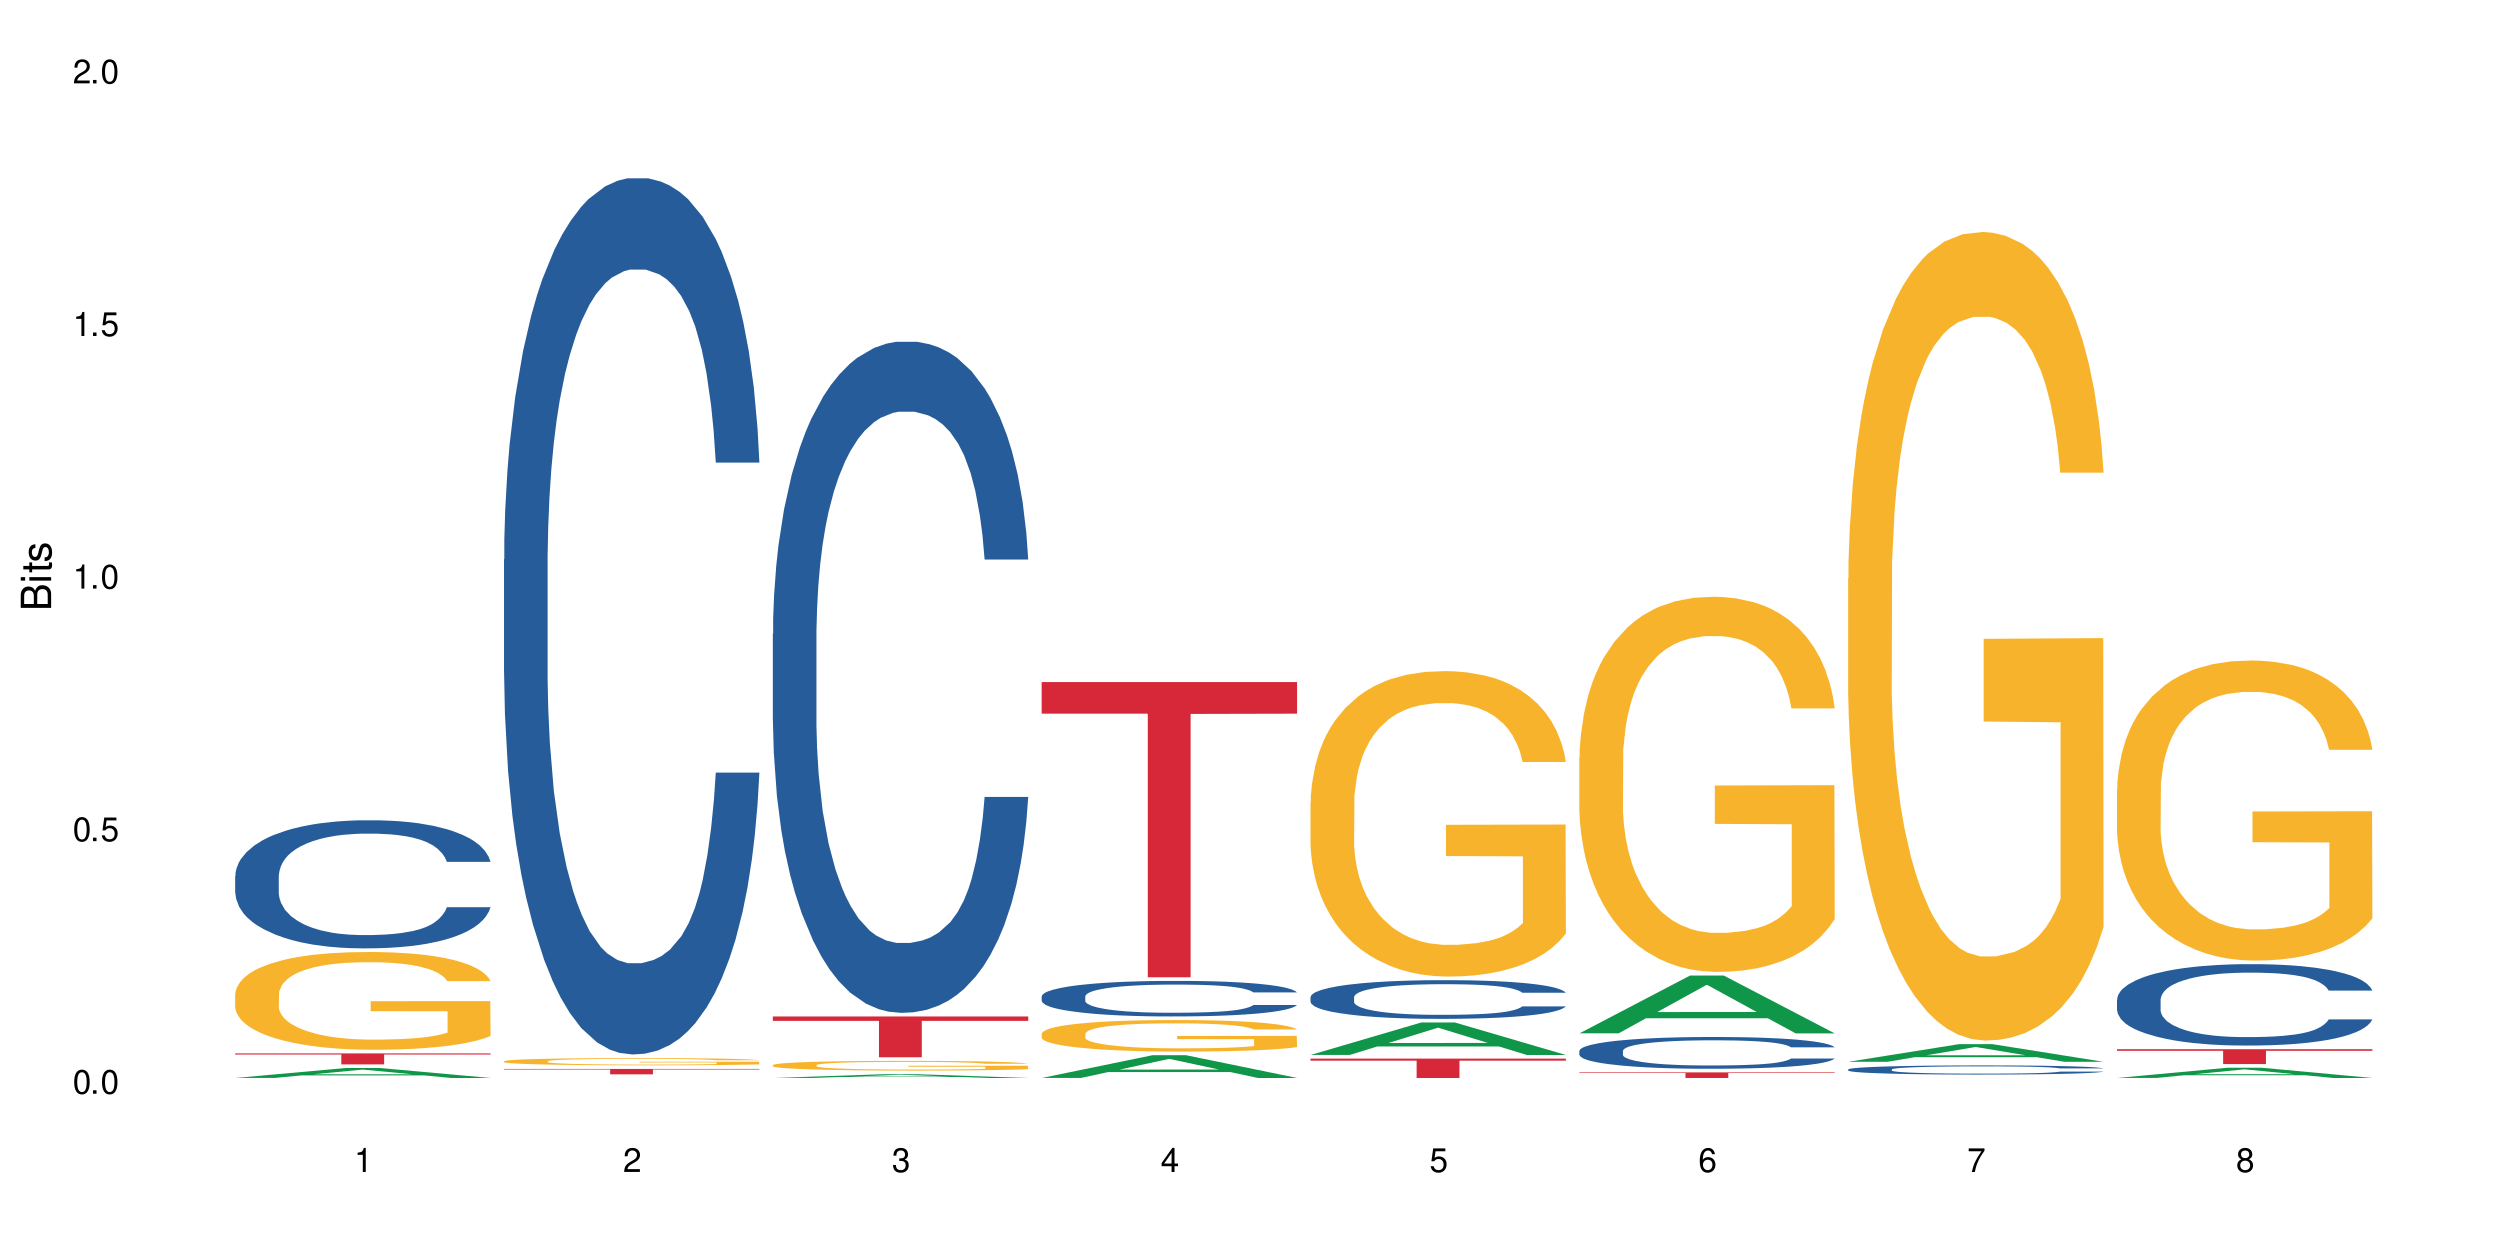<?xml version="1.0" encoding="UTF-8"?>
<svg xmlns="http://www.w3.org/2000/svg" xmlns:xlink="http://www.w3.org/1999/xlink" width="720" height="360" viewBox="0 0 720 360">
<defs>
<g>
<g id="glyph-0-0">
</g>
<g id="glyph-0-1">
<path d="M 2.641 -6.938 C 2 -6.938 1.422 -6.656 1.078 -6.172 C 0.641 -5.562 0.406 -4.641 0.406 -3.359 C 0.406 -1.016 1.188 0.219 2.641 0.219 C 4.078 0.219 4.859 -1.016 4.859 -3.297 C 4.859 -4.641 4.656 -5.547 4.203 -6.172 C 3.844 -6.656 3.281 -6.938 2.641 -6.938 Z M 2.641 -6.188 C 3.547 -6.188 4 -5.25 4 -3.375 C 4 -1.406 3.562 -0.484 2.625 -0.484 C 1.734 -0.484 1.281 -1.438 1.281 -3.344 C 1.281 -5.25 1.734 -6.188 2.641 -6.188 Z M 2.641 -6.188 "/>
</g>
<g id="glyph-0-2">
<path d="M 1.828 -1 L 0.828 -1 L 0.828 0 L 1.828 0 Z M 1.828 -1 "/>
</g>
<g id="glyph-0-3">
<path d="M 4.562 -6.797 L 1.062 -6.797 L 0.547 -3.094 L 1.328 -3.094 C 1.719 -3.562 2.047 -3.734 2.578 -3.734 C 3.484 -3.734 4.062 -3.109 4.062 -2.094 C 4.062 -1.125 3.484 -0.531 2.578 -0.531 C 1.828 -0.531 1.375 -0.906 1.188 -1.672 L 0.328 -1.672 C 0.453 -1.109 0.547 -0.844 0.75 -0.594 C 1.125 -0.078 1.828 0.219 2.594 0.219 C 3.969 0.219 4.922 -0.781 4.922 -2.219 C 4.922 -3.562 4.031 -4.484 2.719 -4.484 C 2.25 -4.484 1.859 -4.359 1.469 -4.062 L 1.734 -5.969 L 4.562 -5.969 Z M 4.562 -6.797 "/>
</g>
<g id="glyph-0-4">
<path d="M 2.484 -4.938 L 2.484 0 L 3.328 0 L 3.328 -6.938 L 2.766 -6.938 C 2.469 -5.875 2.281 -5.734 0.984 -5.562 L 0.984 -4.938 Z M 2.484 -4.938 "/>
</g>
<g id="glyph-0-5">
<path d="M 4.859 -0.828 L 1.281 -0.828 C 1.359 -1.406 1.672 -1.781 2.5 -2.281 L 3.469 -2.828 C 4.406 -3.344 4.906 -4.062 4.906 -4.906 C 4.906 -5.484 4.672 -6.031 4.266 -6.406 C 3.859 -6.766 3.375 -6.938 2.719 -6.938 C 1.859 -6.938 1.219 -6.625 0.844 -6.031 C 0.609 -5.672 0.5 -5.234 0.484 -4.531 L 1.328 -4.531 C 1.359 -5.016 1.406 -5.281 1.531 -5.516 C 1.75 -5.938 2.188 -6.203 2.703 -6.203 C 3.469 -6.203 4.031 -5.641 4.031 -4.891 C 4.031 -4.344 3.719 -3.859 3.125 -3.516 L 2.234 -3 C 0.812 -2.172 0.406 -1.531 0.328 -0.016 L 4.859 -0.016 Z M 4.859 -0.828 "/>
</g>
<g id="glyph-0-6">
<path d="M 2.125 -3.188 L 2.578 -3.188 C 3.5 -3.188 3.984 -2.766 3.984 -1.922 C 3.984 -1.062 3.469 -0.531 2.594 -0.531 C 1.656 -0.531 1.203 -1 1.156 -2.016 L 0.312 -2.016 C 0.344 -1.453 0.438 -1.094 0.609 -0.781 C 0.953 -0.109 1.625 0.219 2.547 0.219 C 3.953 0.219 4.859 -0.625 4.859 -1.938 C 4.859 -2.828 4.516 -3.297 3.703 -3.594 C 4.344 -3.844 4.656 -4.328 4.656 -5.031 C 4.656 -6.219 3.875 -6.938 2.578 -6.938 C 1.203 -6.938 0.484 -6.172 0.453 -4.703 L 1.297 -4.703 C 1.312 -5.125 1.344 -5.359 1.453 -5.578 C 1.641 -5.969 2.062 -6.203 2.594 -6.203 C 3.344 -6.203 3.797 -5.75 3.797 -5 C 3.797 -4.516 3.609 -4.219 3.25 -4.047 C 3.016 -3.953 2.703 -3.922 2.125 -3.906 Z M 2.125 -3.188 "/>
</g>
<g id="glyph-0-7">
<path d="M 3.141 -1.672 L 3.141 0 L 3.984 0 L 3.984 -1.672 L 4.984 -1.672 L 4.984 -2.438 L 3.984 -2.438 L 3.984 -6.938 L 3.359 -6.938 L 0.266 -2.578 L 0.266 -1.672 Z M 3.141 -2.438 L 1 -2.438 L 3.141 -5.5 Z M 3.141 -2.438 "/>
</g>
<g id="glyph-0-8">
<path d="M 4.781 -5.125 C 4.609 -6.266 3.891 -6.938 2.844 -6.938 C 2.094 -6.938 1.422 -6.578 1.031 -5.953 C 0.594 -5.266 0.406 -4.422 0.406 -3.172 C 0.406 -2 0.578 -1.25 0.984 -0.641 C 1.359 -0.078 1.953 0.219 2.703 0.219 C 3.984 0.219 4.922 -0.75 4.922 -2.094 C 4.922 -3.375 4.062 -4.281 2.844 -4.281 C 2.172 -4.281 1.641 -4.031 1.281 -3.516 C 1.281 -5.234 1.828 -6.188 2.797 -6.188 C 3.391 -6.188 3.797 -5.797 3.938 -5.125 Z M 2.734 -3.531 C 3.547 -3.531 4.062 -2.953 4.062 -2.031 C 4.062 -1.156 3.484 -0.531 2.703 -0.531 C 1.922 -0.531 1.328 -1.188 1.328 -2.078 C 1.328 -2.938 1.906 -3.531 2.734 -3.531 Z M 2.734 -3.531 "/>
</g>
<g id="glyph-0-9">
<path d="M 4.984 -6.797 L 0.438 -6.797 L 0.438 -5.969 L 4.109 -5.969 C 2.5 -3.656 1.828 -2.234 1.328 0 L 2.219 0 C 2.594 -2.172 3.453 -4.047 4.984 -6.094 Z M 4.984 -6.797 "/>
</g>
<g id="glyph-0-10">
<path d="M 3.75 -3.656 C 4.469 -4.094 4.688 -4.438 4.688 -5.078 C 4.688 -6.172 3.844 -6.938 2.641 -6.938 C 1.438 -6.938 0.594 -6.172 0.594 -5.094 C 0.594 -4.438 0.812 -4.094 1.516 -3.656 C 0.734 -3.266 0.359 -2.703 0.359 -1.922 C 0.359 -0.656 1.281 0.219 2.641 0.219 C 3.984 0.219 4.922 -0.656 4.922 -1.922 C 4.922 -2.703 4.531 -3.266 3.75 -3.656 Z M 2.641 -6.188 C 3.359 -6.188 3.812 -5.75 3.812 -5.062 C 3.812 -4.406 3.344 -3.984 2.641 -3.984 C 1.922 -3.984 1.453 -4.406 1.453 -5.078 C 1.453 -5.75 1.922 -6.188 2.641 -6.188 Z M 2.641 -3.266 C 3.484 -3.266 4.062 -2.719 4.062 -1.906 C 4.062 -1.078 3.484 -0.531 2.625 -0.531 C 1.797 -0.531 1.219 -1.094 1.219 -1.906 C 1.219 -2.719 1.781 -3.266 2.641 -3.266 Z M 2.641 -3.266 "/>
</g>
<g id="glyph-1-0">
</g>
<g id="glyph-1-1">
<path d="M 0 -0.953 L 0 -4.891 C 0 -5.719 -0.234 -6.344 -0.734 -6.797 C -1.188 -7.234 -1.812 -7.469 -2.5 -7.469 C -3.547 -7.469 -4.188 -7 -4.625 -5.875 C -4.984 -6.688 -5.625 -7.094 -6.531 -7.094 C -7.172 -7.094 -7.734 -6.859 -8.141 -6.391 C -8.562 -5.922 -8.75 -5.344 -8.75 -4.5 L -8.75 -0.953 Z M -4.984 -2.062 L -7.766 -2.062 L -7.766 -4.219 C -7.766 -4.844 -7.688 -5.203 -7.453 -5.5 C -7.219 -5.812 -6.859 -5.969 -6.375 -5.969 C -5.891 -5.969 -5.531 -5.812 -5.297 -5.5 C -5.062 -5.203 -4.984 -4.844 -4.984 -4.219 Z M -0.984 -2.062 L -4 -2.062 L -4 -4.781 C -4 -5.766 -3.438 -6.359 -2.484 -6.359 C -1.547 -6.359 -0.984 -5.766 -0.984 -4.781 Z M -0.984 -2.062 "/>
</g>
<g id="glyph-1-2">
<path d="M -6.281 -1.797 L -6.281 -0.797 L 0 -0.797 L 0 -1.797 Z M -8.75 -1.797 L -8.75 -0.797 L -7.484 -0.797 L -7.484 -1.797 Z M -8.75 -1.797 "/>
</g>
<g id="glyph-1-3">
<path d="M -6.281 -3.047 L -6.281 -2.016 L -8.016 -2.016 L -8.016 -1.016 L -6.281 -1.016 L -6.281 -0.172 L -5.469 -0.172 L -5.469 -1.016 L -0.719 -1.016 C -0.078 -1.016 0.281 -1.453 0.281 -2.234 C 0.281 -2.5 0.25 -2.719 0.188 -3.047 L -0.641 -3.047 C -0.609 -2.906 -0.594 -2.766 -0.594 -2.562 C -0.594 -2.141 -0.719 -2.016 -1.156 -2.016 L -5.469 -2.016 L -5.469 -3.047 Z M -6.281 -3.047 "/>
</g>
<g id="glyph-1-4">
<path d="M -4.531 -5.25 C -5.766 -5.25 -6.469 -4.422 -6.469 -2.969 C -6.469 -1.516 -5.719 -0.562 -4.547 -0.562 C -3.562 -0.562 -3.094 -1.062 -2.734 -2.562 L -2.516 -3.484 C -2.344 -4.188 -2.094 -4.469 -1.641 -4.469 C -1.047 -4.469 -0.641 -3.875 -0.641 -3 C -0.641 -2.453 -0.797 -2 -1.062 -1.75 C -1.25 -1.594 -1.422 -1.531 -1.875 -1.469 L -1.875 -0.406 C -0.422 -0.453 0.281 -1.266 0.281 -2.922 C 0.281 -4.5 -0.5 -5.516 -1.719 -5.516 C -2.656 -5.516 -3.172 -4.984 -3.469 -3.734 L -3.703 -2.766 C -3.891 -1.953 -4.156 -1.609 -4.594 -1.609 C -5.188 -1.609 -5.547 -2.125 -5.547 -2.938 C -5.547 -3.75 -5.203 -4.172 -4.531 -4.203 Z M -4.531 -5.25 "/>
</g>
</g>
</defs>
<rect x="-72" y="-36" width="864" height="432" fill="rgb(100%, 100%, 100%)" fill-opacity="1"/>
<path fill-rule="nonzero" fill="rgb(6.275%, 58.824%, 28.235%)" fill-opacity="1" d="M 67.73 310.453 L 67.809 310.449 L 99.637 307.582 L 109.301 307.582 L 141.281 310.457 L 130.047 310.457 L 122.031 309.707 L 86.906 309.707 L 79.047 310.453 L 67.73 310.453 L 90.285 309.395 L 118.809 309.395 L 104.586 308.055 L 104.43 308.051 L 104.27 308.059 L 90.207 309.395 L 90.285 309.395 Z M 67.73 310.453 "/>
<path fill-rule="nonzero" fill="rgb(14.51%, 36.078%, 60%)" fill-opacity="1" d="M 67.73 252.305 L 67.82 252.27 L 67.82 251.461 L 68.09 250.18 L 68.719 248.562 L 69.344 247.449 L 70.961 245.461 L 73.203 243.539 L 75.535 242.055 L 77.238 241.18 L 78.766 240.504 L 82.262 239.258 L 84.504 238.617 L 86.926 238.043 L 89.887 237.469 L 92.039 237.133 L 96.883 236.594 L 100.469 236.359 L 103.25 236.258 L 109.262 236.258 L 112.848 236.391 L 115.449 236.559 L 118.32 236.828 L 120.742 237.133 L 124.957 237.875 L 128.727 238.82 L 130.43 239.359 L 133.121 240.402 L 135.184 241.414 L 136.617 242.289 L 138.234 243.539 L 139.668 245.055 L 140.746 246.773 L 141.281 248.223 L 128.727 248.223 L 128.098 246.875 L 127.379 245.832 L 126.035 244.449 L 124.688 243.469 L 122.805 242.492 L 121.102 241.852 L 118.77 241.211 L 116.707 240.809 L 114.555 240.504 L 112.488 240.301 L 108.543 240.098 L 103.969 240.098 L 102.266 240.168 L 98.766 240.438 L 96.883 240.672 L 94.191 241.145 L 92.309 241.582 L 90.066 242.258 L 88.539 242.832 L 86.656 243.707 L 85.312 244.48 L 83.785 245.594 L 82.891 246.438 L 82.082 247.383 L 81.363 248.492 L 80.828 249.672 L 80.469 250.922 L 80.289 252.133 L 80.289 257.359 L 80.469 258.574 L 80.918 259.988 L 82.082 262.047 L 83.785 263.832 L 85.762 265.25 L 87.645 266.258 L 88.719 266.73 L 90.156 267.27 L 92.398 267.945 L 95.629 268.621 L 97.512 268.891 L 100.383 269.16 L 103.34 269.293 L 107.289 269.293 L 110.785 269.16 L 113.117 268.992 L 115.539 268.719 L 118.859 268.148 L 120.922 267.609 L 122.715 266.969 L 124.062 266.328 L 124.957 265.789 L 126.305 264.742 L 127.379 263.598 L 128.188 262.418 L 128.727 261.27 L 141.281 261.27 L 140.746 262.617 L 139.938 263.934 L 139.129 264.91 L 137.875 266.09 L 136.441 267.137 L 134.375 268.316 L 132.672 269.09 L 130.43 269.934 L 128.367 270.574 L 126.125 271.148 L 122.805 271.82 L 120.652 272.16 L 118.32 272.461 L 115.539 272.73 L 112.043 272.969 L 108.273 273.102 L 104.777 273.137 L 101.008 273.07 L 98.227 272.934 L 94.551 272.633 L 89.977 272.023 L 86.656 271.383 L 84.055 270.742 L 81.812 270.07 L 79.301 269.16 L 76.074 267.676 L 74.098 266.531 L 72.754 265.586 L 71.23 264.27 L 70.152 263.09 L 68.898 261.203 L 68 258.809 L 67.73 256.957 Z M 67.73 252.305 "/>
<path fill-rule="nonzero" fill="rgb(96.863%, 70.196%, 16.863%)" fill-opacity="1" d="M 67.73 286.234 L 67.82 286.211 L 67.82 285.695 L 68.18 284.539 L 69.078 282.945 L 70.242 281.633 L 71.5 280.605 L 72.305 280.066 L 73.652 279.293 L 74.816 278.727 L 77.777 277.57 L 81.543 276.492 L 83.609 276.027 L 85.941 275.59 L 89.258 275.102 L 90.785 274.922 L 95.449 274.512 L 100.738 274.254 L 106.57 274.176 L 109.262 274.203 L 112.938 274.305 L 117.961 274.59 L 120.832 274.848 L 123.074 275.102 L 125.406 275.438 L 128.277 275.953 L 130.969 276.566 L 133.121 277.184 L 135.273 277.957 L 137.066 278.781 L 138.594 279.68 L 139.938 280.758 L 140.746 281.66 L 141.281 282.559 L 128.816 282.559 L 128.098 281.66 L 127.289 280.965 L 125.945 280.117 L 124.598 279.5 L 123.254 279.012 L 120.742 278.344 L 118.59 277.93 L 115.898 277.57 L 113.297 277.34 L 110.336 277.184 L 108.543 277.133 L 103.789 277.133 L 99.484 277.312 L 96.973 277.52 L 95.18 277.727 L 92.668 278.109 L 91.141 278.418 L 90.246 278.625 L 87.555 279.422 L 85.762 280.141 L 84.773 280.629 L 83.52 281.402 L 82.621 282.098 L 81.633 283.125 L 81.098 283.895 L 80.379 285.645 L 80.289 290.273 L 80.559 291.25 L 81.098 292.305 L 81.812 293.227 L 82.891 294.207 L 83.965 294.949 L 85.852 295.953 L 87.465 296.621 L 88.719 297.059 L 91.141 297.754 L 92.129 297.984 L 94.461 298.449 L 96.883 298.809 L 99.844 299.117 L 102.086 299.27 L 105.672 299.398 L 110.246 299.398 L 115.629 299.246 L 119.039 299.039 L 121.371 298.832 L 122.895 298.652 L 124.777 298.371 L 126.125 298.113 L 127.379 297.832 L 128.906 297.395 L 128.906 291.25 L 106.75 291.223 L 106.75 288.344 L 141.195 288.316 L 141.281 298.371 L 139.398 299.066 L 137.066 299.734 L 134.824 300.246 L 132.492 300.684 L 129.176 301.172 L 126.484 301.48 L 122.355 301.84 L 118.59 302.074 L 114.645 302.227 L 111.145 302.305 L 107.02 302.328 L 103.34 302.277 L 99.395 302.125 L 96.254 301.918 L 93.383 301.66 L 90.516 301.328 L 86.926 300.789 L 84.594 300.352 L 82.172 299.809 L 79.75 299.168 L 77.598 298.473 L 76.164 297.934 L 74.727 297.316 L 73.203 296.547 L 71.766 295.672 L 70.691 294.875 L 69.703 293.973 L 68.988 293.125 L 68.27 291.969 L 67.91 291.043 L 67.73 290.246 Z M 67.73 286.234 "/>
<path fill-rule="nonzero" fill="rgb(83.922%, 15.686%, 22.353%)" fill-opacity="1" d="M 67.73 303.371 L 141.281 303.371 L 141.281 303.711 L 110.629 303.715 L 110.629 306.543 L 98.297 306.543 L 98.297 303.715 L 98.117 303.711 L 67.73 303.711 Z M 67.73 303.371 "/>
<path fill-rule="nonzero" fill="rgb(14.51%, 36.078%, 60%)" fill-opacity="1" d="M 145.156 161.145 L 145.242 160.914 L 145.242 155.379 L 145.512 146.613 L 146.141 135.543 L 146.77 127.93 L 148.383 114.324 L 150.625 101.176 L 152.957 91.027 L 154.664 85.027 L 156.188 80.414 L 159.684 71.883 L 161.93 67.5 L 164.352 63.578 L 167.309 59.656 L 169.461 57.352 L 174.305 53.66 L 177.895 52.043 L 180.676 51.352 L 186.684 51.352 L 190.273 52.277 L 192.875 53.43 L 195.742 55.273 L 198.164 57.352 L 202.383 62.426 L 206.148 68.883 L 207.852 72.574 L 210.543 79.723 L 212.605 86.645 L 214.043 92.641 L 215.656 101.176 L 217.094 111.555 L 218.168 123.316 L 218.707 133.234 L 206.148 133.234 L 205.52 124.012 L 204.805 116.859 L 203.457 107.402 L 202.113 100.715 L 200.23 94.023 L 198.523 89.641 L 196.191 85.258 L 194.129 82.492 L 191.977 80.414 L 189.914 79.031 L 185.969 77.648 L 181.391 77.648 L 179.688 78.109 L 176.191 79.953 L 174.305 81.57 L 171.613 84.797 L 169.73 87.797 L 167.488 92.41 L 165.965 96.332 L 164.082 102.328 L 162.734 107.633 L 161.211 115.246 L 160.312 121.012 L 159.508 127.469 L 158.789 135.082 L 158.25 143.156 L 157.891 151.688 L 157.711 159.992 L 157.711 195.746 L 157.891 204.047 L 158.34 213.734 L 159.508 227.805 L 161.211 240.031 L 163.184 249.719 L 165.066 256.637 L 166.145 259.867 L 167.578 263.559 L 169.82 268.172 L 173.051 272.785 L 174.934 274.629 L 177.805 276.473 L 180.766 277.398 L 184.711 277.398 L 188.211 276.473 L 190.543 275.32 L 192.965 273.477 L 196.281 269.555 L 198.344 265.863 L 200.141 261.48 L 201.484 257.098 L 202.383 253.41 L 203.727 246.258 L 204.805 238.414 L 205.609 230.344 L 206.148 222.5 L 218.707 222.5 L 218.168 231.727 L 217.359 240.723 L 216.555 247.41 L 215.297 255.484 L 213.863 262.637 L 211.801 270.707 L 210.094 276.012 L 207.852 281.781 L 205.789 286.16 L 203.547 290.082 L 200.23 294.695 L 198.074 297.004 L 195.742 299.078 L 192.965 300.926 L 189.465 302.539 L 185.699 303.461 L 182.199 303.691 L 178.434 303.23 L 175.652 302.309 L 171.973 300.23 L 167.398 296.082 L 164.082 291.699 L 161.48 287.316 L 159.238 282.703 L 156.727 276.473 L 153.496 266.324 L 151.523 258.484 L 150.176 252.023 L 148.652 243.027 L 147.574 234.957 L 146.32 222.039 L 145.422 205.664 L 145.156 192.977 Z M 145.156 161.145 "/>
<path fill-rule="nonzero" fill="rgb(96.863%, 70.196%, 16.863%)" fill-opacity="1" d="M 145.156 305.625 L 145.242 305.621 L 145.242 305.586 L 145.602 305.5 L 146.5 305.379 L 147.664 305.285 L 148.922 305.207 L 149.73 305.168 L 151.074 305.109 L 152.242 305.07 L 155.199 304.984 L 158.969 304.902 L 161.031 304.871 L 163.363 304.836 L 166.684 304.801 L 168.207 304.789 L 172.871 304.758 L 178.164 304.738 L 183.992 304.734 L 186.684 304.734 L 190.363 304.742 L 195.387 304.762 L 198.254 304.781 L 200.496 304.801 L 202.828 304.824 L 205.699 304.863 L 208.391 304.91 L 210.543 304.953 L 212.695 305.012 L 214.492 305.074 L 216.016 305.141 L 217.359 305.219 L 218.168 305.285 L 218.707 305.352 L 206.238 305.352 L 205.52 305.285 L 204.715 305.234 L 203.367 305.172 L 202.023 305.125 L 200.676 305.09 L 198.164 305.039 L 196.012 305.012 L 193.32 304.984 L 190.723 304.965 L 187.762 304.953 L 185.969 304.949 L 181.211 304.949 L 176.906 304.965 L 174.395 304.98 L 172.602 304.996 L 170.09 305.023 L 168.566 305.047 L 167.668 305.062 L 164.977 305.121 L 163.184 305.172 L 162.195 305.211 L 160.941 305.266 L 160.043 305.316 L 159.059 305.395 L 158.52 305.449 L 157.801 305.582 L 157.711 305.922 L 157.98 305.996 L 158.52 306.074 L 159.238 306.141 L 160.312 306.215 L 161.391 306.27 L 163.273 306.344 L 164.887 306.391 L 166.145 306.426 L 168.566 306.477 L 169.551 306.492 L 171.883 306.527 L 174.305 306.555 L 177.266 306.574 L 179.508 306.586 L 183.098 306.598 L 187.672 306.598 L 193.055 306.586 L 196.461 306.57 L 198.793 306.555 L 200.32 306.543 L 202.203 306.52 L 203.547 306.504 L 204.805 306.48 L 206.328 306.449 L 206.328 305.996 L 184.172 305.992 L 184.172 305.781 L 218.617 305.777 L 218.707 306.52 L 216.824 306.574 L 214.492 306.621 L 212.25 306.66 L 209.918 306.691 L 206.598 306.727 L 203.906 306.75 L 199.781 306.777 L 196.012 306.793 L 192.066 306.805 L 188.566 306.812 L 184.441 306.812 L 180.766 306.809 L 176.816 306.797 L 173.68 306.785 L 170.809 306.766 L 167.938 306.738 L 164.352 306.699 L 162.016 306.668 L 159.594 306.629 L 157.172 306.578 L 155.02 306.527 L 153.586 306.488 L 152.152 306.441 L 150.625 306.387 L 149.191 306.32 L 148.113 306.262 L 147.129 306.195 L 146.41 306.133 L 145.691 306.047 L 145.332 305.98 L 145.156 305.922 Z M 145.156 305.625 "/>
<path fill-rule="nonzero" fill="rgb(83.922%, 15.686%, 22.353%)" fill-opacity="1" d="M 145.156 307.855 L 218.707 307.855 L 218.707 308.02 L 188.051 308.023 L 188.051 309.414 L 175.719 309.414 L 175.719 308.023 L 175.539 308.02 L 145.156 308.02 Z M 145.156 307.855 "/>
<path fill-rule="nonzero" fill="rgb(6.275%, 58.824%, 28.235%)" fill-opacity="1" d="M 222.578 310.453 L 222.656 310.453 L 254.48 309.367 L 264.148 309.367 L 296.129 310.457 L 284.895 310.457 L 276.879 310.172 L 241.75 310.172 L 233.895 310.453 L 222.578 310.453 L 245.129 310.055 L 273.656 310.051 L 259.434 309.543 L 259.273 309.543 L 259.117 309.547 L 245.051 310.051 L 245.129 310.055 Z M 222.578 310.453 "/>
<path fill-rule="nonzero" fill="rgb(14.51%, 36.078%, 60%)" fill-opacity="1" d="M 222.578 182.527 L 222.668 182.348 L 222.668 178.109 L 222.938 171.395 L 223.562 162.918 L 224.191 157.086 L 225.809 146.664 L 228.051 136.594 L 230.383 128.82 L 232.086 124.227 L 233.609 120.691 L 237.109 114.156 L 239.352 110.801 L 241.773 107.797 L 244.734 104.793 L 246.887 103.027 L 251.73 100.199 L 255.316 98.965 L 258.098 98.434 L 264.109 98.434 L 267.695 99.141 L 270.297 100.023 L 273.168 101.438 L 275.59 103.027 L 279.805 106.914 L 283.57 111.859 L 285.277 114.688 L 287.969 120.164 L 290.031 125.465 L 291.465 130.055 L 293.082 136.594 L 294.516 144.543 L 295.59 153.555 L 296.129 161.148 L 283.57 161.148 L 282.945 154.082 L 282.227 148.605 L 280.883 141.363 L 279.535 136.238 L 277.652 131.117 L 275.949 127.758 L 273.617 124.402 L 271.551 122.281 L 269.398 120.691 L 267.336 119.633 L 263.391 118.574 L 258.816 118.574 L 257.109 118.926 L 253.613 120.34 L 251.73 121.578 L 249.039 124.051 L 247.156 126.348 L 244.914 129.879 L 243.387 132.883 L 241.504 137.477 L 240.16 141.539 L 238.633 147.371 L 237.738 151.785 L 236.93 156.734 L 236.211 162.562 L 235.672 168.746 L 235.316 175.281 L 235.137 181.645 L 235.137 209.027 L 235.316 215.387 L 235.762 222.805 L 236.93 233.582 L 238.633 242.945 L 240.605 250.367 L 242.492 255.668 L 243.566 258.141 L 245.004 260.965 L 247.246 264.5 L 250.473 268.031 L 252.355 269.445 L 255.227 270.859 L 258.188 271.566 L 262.133 271.566 L 265.633 270.859 L 267.965 269.977 L 270.387 268.562 L 273.707 265.559 L 275.77 262.734 L 277.562 259.375 L 278.906 256.02 L 279.805 253.191 L 281.148 247.715 L 282.227 241.711 L 283.035 235.527 L 283.57 229.52 L 296.129 229.52 L 295.59 236.586 L 294.785 243.477 L 293.977 248.598 L 292.723 254.781 L 291.285 260.258 L 289.223 266.441 L 287.52 270.508 L 285.277 274.922 L 283.215 278.281 L 280.973 281.281 L 277.652 284.816 L 275.5 286.582 L 273.168 288.172 L 270.387 289.586 L 266.887 290.824 L 263.121 291.531 L 259.621 291.707 L 255.855 291.352 L 253.074 290.645 L 249.398 289.055 L 244.824 285.875 L 241.504 282.52 L 238.902 279.164 L 236.66 275.629 L 234.148 270.859 L 230.918 263.086 L 228.945 257.078 L 227.602 252.133 L 226.074 245.242 L 225 239.059 L 223.742 229.168 L 222.848 216.621 L 222.578 206.906 Z M 222.578 182.527 "/>
<path fill-rule="nonzero" fill="rgb(96.863%, 70.196%, 16.863%)" fill-opacity="1" d="M 222.578 306.727 L 222.668 306.727 L 222.668 306.676 L 223.027 306.559 L 223.922 306.402 L 225.09 306.27 L 226.344 306.168 L 227.152 306.113 L 228.496 306.039 L 229.664 305.98 L 232.625 305.867 L 236.391 305.762 L 238.453 305.715 L 240.785 305.672 L 244.105 305.621 L 245.629 305.605 L 250.293 305.562 L 255.586 305.539 L 261.418 305.531 L 264.109 305.531 L 267.785 305.543 L 272.809 305.57 L 275.68 305.598 L 277.922 305.621 L 280.254 305.656 L 283.125 305.707 L 285.816 305.77 L 287.969 305.828 L 290.121 305.906 L 291.914 305.988 L 293.438 306.078 L 294.785 306.184 L 295.59 306.273 L 296.129 306.363 L 283.66 306.363 L 282.945 306.273 L 282.137 306.203 L 280.793 306.121 L 279.445 306.059 L 278.102 306.012 L 275.59 305.945 L 273.438 305.902 L 270.746 305.867 L 268.145 305.844 L 265.184 305.828 L 263.391 305.824 L 258.637 305.824 L 254.332 305.844 L 251.82 305.863 L 250.023 305.883 L 247.512 305.922 L 245.988 305.953 L 245.094 305.973 L 242.402 306.051 L 240.605 306.121 L 239.621 306.172 L 238.363 306.246 L 237.469 306.316 L 236.48 306.418 L 235.941 306.496 L 235.227 306.668 L 235.137 307.129 L 235.406 307.227 L 235.941 307.328 L 236.66 307.422 L 237.738 307.52 L 238.812 307.594 L 240.695 307.691 L 242.312 307.758 L 243.566 307.801 L 245.988 307.871 L 246.977 307.895 L 249.309 307.941 L 251.73 307.977 L 254.691 308.008 L 256.934 308.02 L 260.52 308.035 L 265.094 308.035 L 270.477 308.02 L 273.887 308 L 276.219 307.977 L 277.742 307.961 L 279.625 307.934 L 280.973 307.906 L 282.227 307.879 L 283.75 307.836 L 283.75 307.227 L 261.598 307.223 L 261.598 306.938 L 296.039 306.934 L 296.129 307.934 L 294.246 308 L 291.914 308.066 L 289.672 308.117 L 287.34 308.16 L 284.02 308.211 L 281.328 308.242 L 277.203 308.277 L 273.438 308.301 L 269.488 308.316 L 265.992 308.324 L 261.867 308.324 L 258.188 308.32 L 254.242 308.305 L 251.102 308.285 L 248.23 308.258 L 245.359 308.227 L 241.773 308.172 L 239.441 308.129 L 237.02 308.074 L 234.598 308.012 L 232.445 307.941 L 231.008 307.891 L 229.574 307.828 L 228.051 307.75 L 226.613 307.664 L 225.539 307.586 L 224.551 307.496 L 223.832 307.41 L 223.117 307.297 L 222.758 307.203 L 222.578 307.125 Z M 222.578 306.727 "/>
<path fill-rule="nonzero" fill="rgb(83.922%, 15.686%, 22.353%)" fill-opacity="1" d="M 222.578 292.746 L 296.129 292.746 L 296.129 294.004 L 265.477 294.016 L 265.477 304.488 L 253.141 304.488 L 253.141 294.027 L 252.965 294.004 L 222.578 294.004 Z M 222.578 292.746 "/>
<path fill-rule="nonzero" fill="rgb(6.275%, 58.824%, 28.235%)" fill-opacity="1" d="M 300 310.449 L 300.078 310.445 L 331.906 303.902 L 341.57 303.902 L 373.555 310.457 L 362.316 310.457 L 354.301 308.746 L 319.176 308.746 L 311.316 310.449 L 300 310.449 L 322.555 308.039 L 351.078 308.031 L 336.855 304.973 L 336.699 304.965 L 336.543 304.984 L 322.477 308.031 L 322.555 308.039 Z M 300 310.449 "/>
<path fill-rule="nonzero" fill="rgb(14.51%, 36.078%, 60%)" fill-opacity="1" d="M 300 286.953 L 300.09 286.945 L 300.09 286.719 L 300.359 286.363 L 300.988 285.914 L 301.617 285.605 L 303.23 285.055 L 305.473 284.52 L 307.805 284.109 L 309.508 283.867 L 311.035 283.68 L 314.531 283.332 L 316.773 283.156 L 319.195 282.996 L 322.156 282.836 L 324.309 282.742 L 329.152 282.594 L 332.742 282.527 L 335.52 282.5 L 341.531 282.5 L 345.117 282.539 L 347.719 282.586 L 350.59 282.66 L 353.012 282.742 L 357.227 282.949 L 360.996 283.211 L 362.699 283.359 L 365.391 283.652 L 367.453 283.934 L 368.891 284.176 L 370.504 284.52 L 371.938 284.941 L 373.016 285.418 L 373.555 285.82 L 360.996 285.82 L 360.367 285.449 L 359.648 285.156 L 358.305 284.773 L 356.961 284.504 L 355.074 284.23 L 353.371 284.055 L 351.039 283.875 L 348.977 283.762 L 346.824 283.68 L 344.762 283.625 L 340.812 283.566 L 336.238 283.566 L 334.535 283.586 L 331.035 283.66 L 329.152 283.727 L 326.461 283.855 L 324.578 283.98 L 322.336 284.164 L 320.812 284.324 L 318.926 284.566 L 317.582 284.785 L 316.059 285.094 L 315.16 285.324 L 314.352 285.586 L 313.637 285.898 L 313.098 286.223 L 312.738 286.57 L 312.559 286.906 L 312.559 288.355 L 312.738 288.695 L 313.188 289.086 L 314.352 289.656 L 316.059 290.152 L 318.031 290.547 L 319.914 290.828 L 320.992 290.957 L 322.426 291.109 L 324.668 291.297 L 327.898 291.48 L 329.781 291.559 L 332.652 291.633 L 335.609 291.668 L 339.559 291.668 L 343.055 291.633 L 345.387 291.586 L 347.809 291.512 L 351.129 291.352 L 353.191 291.203 L 354.984 291.023 L 356.332 290.848 L 357.227 290.695 L 358.574 290.406 L 359.648 290.09 L 360.457 289.762 L 360.996 289.441 L 373.555 289.441 L 373.016 289.816 L 372.207 290.184 L 371.402 290.453 L 370.145 290.781 L 368.711 291.07 L 366.645 291.398 L 364.941 291.613 L 362.699 291.848 L 360.637 292.023 L 358.395 292.184 L 355.074 292.371 L 352.922 292.465 L 350.59 292.551 L 347.809 292.625 L 344.312 292.688 L 340.543 292.727 L 337.047 292.734 L 333.277 292.719 L 330.5 292.68 L 326.82 292.594 L 322.246 292.426 L 318.926 292.25 L 316.324 292.07 L 314.082 291.883 L 311.57 291.633 L 308.344 291.219 L 306.371 290.902 L 305.023 290.641 L 303.5 290.273 L 302.422 289.949 L 301.168 289.426 L 300.27 288.758 L 300 288.246 Z M 300 286.953 "/>
<path fill-rule="nonzero" fill="rgb(96.863%, 70.196%, 16.863%)" fill-opacity="1" d="M 300 297.668 L 300.09 297.66 L 300.09 297.492 L 300.449 297.121 L 301.348 296.605 L 302.512 296.184 L 303.77 295.852 L 304.574 295.676 L 305.922 295.426 L 307.086 295.246 L 310.047 294.871 L 313.816 294.523 L 315.879 294.375 L 318.211 294.234 L 321.527 294.074 L 323.055 294.016 L 327.719 293.883 L 333.012 293.801 L 338.84 293.777 L 341.531 293.785 L 345.207 293.816 L 350.23 293.91 L 353.102 293.992 L 355.344 294.074 L 357.676 294.184 L 360.547 294.348 L 363.238 294.547 L 365.391 294.746 L 367.543 294.996 L 369.336 295.262 L 370.863 295.551 L 372.207 295.902 L 373.016 296.191 L 373.555 296.48 L 361.086 296.48 L 360.367 296.191 L 359.559 295.969 L 358.215 295.691 L 356.871 295.492 L 355.523 295.336 L 353.012 295.121 L 350.859 294.988 L 348.168 294.871 L 345.566 294.797 L 342.609 294.746 L 340.812 294.73 L 336.059 294.73 L 331.754 294.789 L 329.242 294.855 L 327.449 294.922 L 324.938 295.047 L 323.414 295.145 L 322.516 295.211 L 319.824 295.469 L 318.031 295.703 L 317.043 295.859 L 315.789 296.109 L 314.891 296.332 L 313.902 296.664 L 313.367 296.914 L 312.648 297.477 L 312.559 298.969 L 312.828 299.285 L 313.367 299.625 L 314.082 299.926 L 315.16 300.238 L 316.234 300.48 L 318.121 300.805 L 319.734 301.02 L 320.992 301.16 L 323.414 301.383 L 324.398 301.461 L 326.73 301.609 L 329.152 301.727 L 332.113 301.824 L 334.355 301.875 L 337.941 301.914 L 342.52 301.914 L 347.898 301.867 L 351.309 301.801 L 353.641 301.734 L 355.164 301.676 L 357.047 301.582 L 358.395 301.5 L 359.648 301.41 L 361.176 301.27 L 361.176 299.285 L 339.02 299.277 L 339.02 298.348 L 373.465 298.34 L 373.555 301.582 L 371.668 301.809 L 369.336 302.023 L 367.094 302.191 L 364.762 302.332 L 361.445 302.488 L 358.754 302.586 L 354.629 302.703 L 350.859 302.777 L 346.914 302.828 L 343.414 302.852 L 339.289 302.863 L 335.609 302.844 L 331.664 302.797 L 328.523 302.73 L 325.656 302.645 L 322.785 302.539 L 319.195 302.363 L 316.863 302.223 L 314.441 302.047 L 312.02 301.84 L 309.867 301.617 L 308.434 301.441 L 306.996 301.242 L 305.473 300.996 L 304.039 300.711 L 302.961 300.457 L 301.973 300.164 L 301.258 299.891 L 300.539 299.52 L 300.18 299.219 L 300 298.961 Z M 300 297.668 "/>
<path fill-rule="nonzero" fill="rgb(83.922%, 15.686%, 22.353%)" fill-opacity="1" d="M 300 196.434 L 373.555 196.434 L 373.555 205.535 L 342.898 205.613 L 342.898 281.461 L 330.566 281.461 L 330.566 205.695 L 330.387 205.535 L 300 205.535 Z M 300 196.434 "/>
<path fill-rule="nonzero" fill="rgb(6.275%, 58.824%, 28.235%)" fill-opacity="1" d="M 377.426 303.828 L 377.504 303.816 L 409.328 294.473 L 418.992 294.473 L 450.977 303.836 L 439.738 303.836 L 431.723 301.391 L 396.598 301.391 L 388.738 303.828 L 377.426 303.828 L 399.977 300.379 L 428.504 300.371 L 414.277 296 L 414.121 295.992 L 413.965 296.02 L 399.898 300.371 L 399.977 300.379 Z M 377.426 303.828 "/>
<path fill-rule="nonzero" fill="rgb(14.51%, 36.078%, 60%)" fill-opacity="1" d="M 377.426 287.141 L 377.516 287.129 L 377.516 286.887 L 377.781 286.5 L 378.41 286.012 L 379.039 285.676 L 380.652 285.074 L 382.895 284.492 L 385.227 284.047 L 386.934 283.781 L 388.457 283.578 L 391.957 283.199 L 394.199 283.008 L 396.621 282.836 L 399.578 282.66 L 401.734 282.559 L 406.574 282.398 L 410.164 282.324 L 412.945 282.297 L 418.953 282.297 L 422.543 282.336 L 425.145 282.387 L 428.016 282.469 L 430.438 282.559 L 434.652 282.785 L 438.418 283.07 L 440.125 283.23 L 442.812 283.547 L 444.879 283.852 L 446.312 284.117 L 447.926 284.492 L 449.363 284.953 L 450.438 285.473 L 450.977 285.91 L 438.418 285.91 L 437.789 285.5 L 437.074 285.188 L 435.727 284.77 L 434.383 284.473 L 432.5 284.18 L 430.793 283.984 L 428.461 283.793 L 426.398 283.668 L 424.246 283.578 L 422.184 283.516 L 418.238 283.457 L 413.664 283.457 L 411.957 283.477 L 408.461 283.559 L 406.574 283.629 L 403.887 283.77 L 402 283.902 L 399.758 284.105 L 398.234 284.281 L 396.352 284.543 L 395.004 284.777 L 393.48 285.113 L 392.582 285.371 L 391.777 285.656 L 391.059 285.992 L 390.52 286.348 L 390.16 286.723 L 389.98 287.09 L 389.98 288.668 L 390.16 289.035 L 390.609 289.461 L 391.777 290.082 L 393.48 290.621 L 395.453 291.051 L 397.336 291.355 L 398.414 291.496 L 399.848 291.66 L 402.09 291.863 L 405.32 292.066 L 407.203 292.148 L 410.074 292.23 L 413.035 292.27 L 416.98 292.27 L 420.48 292.23 L 422.812 292.18 L 425.234 292.098 L 428.551 291.926 L 430.613 291.762 L 432.41 291.57 L 433.754 291.375 L 434.652 291.211 L 435.996 290.898 L 437.074 290.551 L 437.879 290.195 L 438.418 289.848 L 450.977 289.848 L 450.438 290.254 L 449.633 290.652 L 448.824 290.949 L 447.566 291.305 L 446.133 291.621 L 444.07 291.977 L 442.367 292.211 L 440.125 292.465 L 438.059 292.656 L 435.816 292.832 L 432.5 293.035 L 430.348 293.137 L 428.016 293.227 L 425.234 293.309 L 421.734 293.379 L 417.969 293.422 L 414.469 293.43 L 410.703 293.41 L 407.922 293.371 L 404.242 293.277 L 399.668 293.094 L 396.352 292.902 L 393.75 292.707 L 391.508 292.504 L 388.996 292.23 L 385.766 291.781 L 383.793 291.438 L 382.449 291.152 L 380.922 290.754 L 379.848 290.398 L 378.59 289.828 L 377.695 289.105 L 377.426 288.547 Z M 377.426 287.141 "/>
<path fill-rule="nonzero" fill="rgb(96.863%, 70.196%, 16.863%)" fill-opacity="1" d="M 377.426 230.957 L 377.516 230.875 L 377.516 229.27 L 377.871 225.652 L 378.77 220.672 L 379.938 216.574 L 381.191 213.359 L 382 211.672 L 383.344 209.262 L 384.512 207.496 L 387.469 203.879 L 391.238 200.504 L 393.301 199.059 L 395.633 197.691 L 398.953 196.164 L 400.477 195.602 L 405.141 194.316 L 410.434 193.516 L 416.262 193.273 L 418.953 193.352 L 422.633 193.676 L 427.656 194.559 L 430.527 195.363 L 432.77 196.164 L 435.102 197.211 L 437.969 198.816 L 440.66 200.746 L 442.812 202.672 L 444.969 205.086 L 446.762 207.656 L 448.285 210.469 L 449.633 213.844 L 450.438 216.652 L 450.977 219.465 L 438.508 219.465 L 437.789 216.652 L 436.984 214.484 L 435.637 211.832 L 434.293 209.906 L 432.949 208.379 L 430.438 206.289 L 428.281 205.004 L 425.594 203.879 L 422.992 203.156 L 420.031 202.672 L 418.238 202.512 L 413.484 202.512 L 409.176 203.074 L 406.664 203.719 L 404.871 204.359 L 402.359 205.566 L 400.836 206.531 L 399.938 207.172 L 397.246 209.664 L 395.453 211.914 L 394.469 213.441 L 393.211 215.852 L 392.312 218.02 L 391.328 221.234 L 390.789 223.645 L 390.07 229.109 L 389.98 243.57 L 390.25 246.625 L 390.789 249.918 L 391.508 252.812 L 392.582 255.863 L 393.66 258.195 L 395.543 261.328 L 397.156 263.418 L 398.414 264.781 L 400.836 266.953 L 401.82 267.676 L 404.156 269.121 L 406.574 270.246 L 409.535 271.211 L 411.777 271.691 L 415.367 272.094 L 419.941 272.094 L 425.324 271.613 L 428.73 270.969 L 431.062 270.328 L 432.59 269.766 L 434.473 268.879 L 435.816 268.078 L 437.074 267.195 L 438.598 265.828 L 438.598 246.625 L 416.441 246.543 L 416.441 237.543 L 450.887 237.465 L 450.977 268.879 L 449.094 271.051 L 446.762 273.141 L 444.52 274.746 L 442.188 276.113 L 438.867 277.641 L 436.176 278.602 L 432.051 279.727 L 428.281 280.449 L 424.336 280.934 L 420.84 281.176 L 416.711 281.254 L 413.035 281.094 L 409.086 280.613 L 405.949 279.969 L 403.078 279.164 L 400.207 278.121 L 396.621 276.434 L 394.289 275.066 L 391.867 273.379 L 389.445 271.371 L 387.293 269.203 L 385.855 267.516 L 384.422 265.586 L 382.895 263.176 L 381.461 260.445 L 380.383 257.953 L 379.398 255.141 L 378.68 252.488 L 377.961 248.875 L 377.605 245.98 L 377.426 243.492 Z M 377.426 230.957 "/>
<path fill-rule="nonzero" fill="rgb(83.922%, 15.686%, 22.353%)" fill-opacity="1" d="M 377.426 304.875 L 450.977 304.875 L 450.977 305.473 L 420.324 305.477 L 420.324 310.457 L 407.988 310.457 L 407.988 305.484 L 407.809 305.473 L 377.426 305.473 Z M 377.426 304.875 "/>
<path fill-rule="nonzero" fill="rgb(6.275%, 58.824%, 28.235%)" fill-opacity="1" d="M 454.848 297.605 L 454.926 297.59 L 486.75 280.945 L 496.418 280.945 L 528.398 297.621 L 517.164 297.621 L 509.148 293.27 L 474.023 293.27 L 466.164 297.605 L 454.848 297.605 L 477.402 291.469 L 505.926 291.453 L 491.703 283.672 L 491.547 283.656 L 491.387 283.703 L 477.32 291.453 L 477.402 291.469 Z M 454.848 297.605 "/>
<path fill-rule="nonzero" fill="rgb(14.51%, 36.078%, 60%)" fill-opacity="1" d="M 454.848 302.641 L 454.938 302.633 L 454.938 302.434 L 455.207 302.113 L 455.836 301.715 L 456.461 301.438 L 458.078 300.945 L 460.32 300.469 L 462.652 300.102 L 464.355 299.883 L 465.879 299.715 L 469.379 299.406 L 471.621 299.246 L 474.043 299.105 L 477.004 298.965 L 479.156 298.879 L 484 298.746 L 487.586 298.688 L 490.367 298.664 L 496.379 298.664 L 499.965 298.695 L 502.566 298.738 L 505.438 298.805 L 507.859 298.879 L 512.074 299.062 L 515.844 299.297 L 517.547 299.43 L 520.238 299.691 L 522.301 299.941 L 523.734 300.16 L 525.352 300.469 L 526.785 300.844 L 527.863 301.27 L 528.398 301.629 L 515.844 301.629 L 515.215 301.297 L 514.496 301.035 L 513.152 300.695 L 511.805 300.449 L 509.922 300.207 L 508.219 300.051 L 505.887 299.891 L 503.824 299.789 L 501.672 299.715 L 499.605 299.664 L 495.66 299.617 L 491.086 299.617 L 489.383 299.633 L 485.883 299.699 L 484 299.758 L 481.309 299.875 L 479.426 299.984 L 477.184 300.148 L 475.656 300.293 L 473.773 300.508 L 472.43 300.703 L 470.902 300.977 L 470.008 301.188 L 469.199 301.422 L 468.48 301.695 L 467.945 301.988 L 467.586 302.297 L 467.406 302.598 L 467.406 303.895 L 467.586 304.195 L 468.035 304.547 L 469.199 305.055 L 470.902 305.5 L 472.879 305.852 L 474.762 306.102 L 475.836 306.219 L 477.273 306.352 L 479.516 306.52 L 482.742 306.684 L 484.629 306.754 L 487.496 306.82 L 490.457 306.852 L 494.406 306.852 L 497.902 306.82 L 500.234 306.777 L 502.656 306.711 L 505.977 306.57 L 508.039 306.434 L 509.832 306.277 L 511.18 306.117 L 512.074 305.984 L 513.422 305.723 L 514.496 305.441 L 515.305 305.148 L 515.844 304.863 L 528.398 304.863 L 527.863 305.199 L 527.055 305.523 L 526.246 305.766 L 524.992 306.059 L 523.555 306.316 L 521.492 306.609 L 519.789 306.801 L 517.547 307.012 L 515.484 307.172 L 513.242 307.312 L 509.922 307.48 L 507.77 307.562 L 505.438 307.637 L 502.656 307.703 L 499.16 307.762 L 495.391 307.797 L 491.895 307.805 L 488.125 307.789 L 485.344 307.754 L 481.668 307.68 L 477.094 307.531 L 473.773 307.371 L 471.172 307.211 L 468.93 307.043 L 466.418 306.82 L 463.191 306.453 L 461.215 306.168 L 459.871 305.934 L 458.348 305.605 L 457.27 305.316 L 456.016 304.848 L 455.117 304.254 L 454.848 303.793 Z M 454.848 302.641 "/>
<path fill-rule="nonzero" fill="rgb(96.863%, 70.196%, 16.863%)" fill-opacity="1" d="M 454.848 218.137 L 454.938 218.039 L 454.938 216.066 L 455.297 211.625 L 456.191 205.508 L 457.359 200.477 L 458.613 196.527 L 459.422 194.457 L 460.77 191.496 L 461.934 189.324 L 464.895 184.883 L 468.66 180.742 L 470.723 178.965 L 473.055 177.285 L 476.375 175.41 L 477.898 174.723 L 482.562 173.145 L 487.855 172.156 L 493.688 171.859 L 496.379 171.957 L 500.055 172.352 L 505.078 173.438 L 507.949 174.426 L 510.191 175.41 L 512.523 176.695 L 515.395 178.668 L 518.086 181.035 L 520.238 183.406 L 522.391 186.363 L 524.184 189.523 L 525.711 192.977 L 527.055 197.121 L 527.863 200.574 L 528.398 204.027 L 515.934 204.027 L 515.215 200.574 L 514.406 197.91 L 513.062 194.652 L 511.715 192.285 L 510.371 190.41 L 507.859 187.844 L 505.707 186.266 L 503.016 184.883 L 500.414 183.996 L 497.453 183.406 L 495.66 183.207 L 490.906 183.207 L 486.602 183.898 L 484.09 184.688 L 482.297 185.477 L 479.785 186.957 L 478.258 188.141 L 477.363 188.93 L 474.672 191.988 L 472.879 194.75 L 471.891 196.625 L 470.633 199.586 L 469.738 202.25 L 468.75 206.199 L 468.211 209.156 L 467.496 215.867 L 467.406 233.629 L 467.676 237.379 L 468.211 241.422 L 468.93 244.977 L 470.008 248.727 L 471.082 251.586 L 472.965 255.434 L 474.582 258 L 475.836 259.68 L 478.258 262.344 L 479.246 263.23 L 481.578 265.008 L 484 266.387 L 486.961 267.57 L 489.203 268.164 L 492.789 268.656 L 497.363 268.656 L 502.746 268.066 L 506.156 267.277 L 508.488 266.488 L 510.012 265.797 L 511.895 264.711 L 513.242 263.723 L 514.496 262.637 L 516.023 260.961 L 516.023 237.379 L 493.867 237.281 L 493.867 226.227 L 528.309 226.129 L 528.398 264.711 L 526.516 267.375 L 524.184 269.941 L 521.941 271.914 L 519.609 273.59 L 516.289 275.465 L 513.602 276.648 L 509.473 278.031 L 505.707 278.918 L 501.758 279.512 L 498.262 279.809 L 494.137 279.906 L 490.457 279.707 L 486.512 279.117 L 483.371 278.328 L 480.5 277.34 L 477.633 276.059 L 474.043 273.984 L 471.711 272.309 L 469.289 270.234 L 466.867 267.77 L 464.715 265.105 L 463.281 263.031 L 461.844 260.664 L 460.32 257.703 L 458.883 254.352 L 457.809 251.289 L 456.82 247.836 L 456.102 244.582 L 455.387 240.141 L 455.027 236.59 L 454.848 233.531 Z M 454.848 218.137 "/>
<path fill-rule="nonzero" fill="rgb(83.922%, 15.686%, 22.353%)" fill-opacity="1" d="M 454.848 308.848 L 528.398 308.848 L 528.398 309.02 L 497.746 309.02 L 497.746 310.457 L 485.414 310.457 L 485.414 309.02 L 454.848 309.02 Z M 454.848 308.848 "/>
<path fill-rule="nonzero" fill="rgb(6.275%, 58.824%, 28.235%)" fill-opacity="1" d="M 532.27 305.797 L 532.352 305.793 L 564.176 300.719 L 573.84 300.719 L 605.824 305.801 L 594.586 305.801 L 586.57 304.477 L 551.445 304.477 L 543.586 305.797 L 532.27 305.797 L 554.824 303.926 L 583.348 303.922 L 569.125 301.551 L 568.969 301.543 L 568.812 301.559 L 554.746 303.922 L 554.824 303.926 Z M 532.27 305.797 "/>
<path fill-rule="nonzero" fill="rgb(14.51%, 36.078%, 60%)" fill-opacity="1" d="M 532.27 307.988 L 532.359 307.984 L 532.359 307.93 L 532.629 307.836 L 533.258 307.723 L 533.887 307.641 L 535.5 307.5 L 537.742 307.363 L 540.074 307.258 L 541.777 307.195 L 543.305 307.145 L 546.801 307.059 L 549.043 307.012 L 551.465 306.969 L 554.426 306.93 L 556.578 306.906 L 561.422 306.867 L 565.012 306.852 L 567.793 306.844 L 573.801 306.844 L 577.391 306.852 L 579.992 306.863 L 582.859 306.883 L 585.281 306.906 L 589.5 306.957 L 593.266 307.027 L 594.969 307.062 L 597.66 307.137 L 599.723 307.211 L 601.16 307.273 L 602.773 307.363 L 604.207 307.473 L 605.285 307.594 L 605.824 307.695 L 593.266 307.695 L 592.637 307.602 L 591.922 307.527 L 590.574 307.426 L 589.23 307.359 L 587.344 307.289 L 585.641 307.242 L 583.309 307.195 L 581.246 307.168 L 579.094 307.145 L 577.031 307.133 L 573.082 307.117 L 568.508 307.117 L 566.805 307.121 L 563.305 307.141 L 561.422 307.156 L 558.73 307.191 L 556.848 307.223 L 554.605 307.27 L 553.082 307.312 L 551.199 307.375 L 549.852 307.43 L 548.328 307.508 L 547.43 307.57 L 546.621 307.637 L 545.906 307.715 L 545.367 307.801 L 545.008 307.891 L 544.828 307.977 L 544.828 308.348 L 545.008 308.438 L 545.457 308.539 L 546.621 308.684 L 548.328 308.812 L 550.301 308.914 L 552.184 308.984 L 553.262 309.02 L 554.695 309.059 L 556.938 309.105 L 560.168 309.152 L 562.051 309.172 L 564.922 309.191 L 567.883 309.203 L 571.828 309.203 L 575.324 309.191 L 577.656 309.18 L 580.078 309.16 L 583.398 309.121 L 585.461 309.082 L 587.254 309.035 L 588.602 308.988 L 589.5 308.953 L 590.844 308.875 L 591.922 308.793 L 592.727 308.711 L 593.266 308.629 L 605.824 308.629 L 605.285 308.727 L 604.477 308.82 L 603.672 308.887 L 602.414 308.973 L 600.98 309.047 L 598.918 309.133 L 597.211 309.188 L 594.969 309.246 L 592.906 309.293 L 590.664 309.332 L 587.344 309.383 L 585.191 309.406 L 582.859 309.43 L 580.078 309.445 L 576.582 309.465 L 572.816 309.473 L 569.316 309.477 L 565.551 309.473 L 562.77 309.461 L 559.09 309.441 L 554.516 309.398 L 551.199 309.352 L 548.598 309.305 L 546.355 309.258 L 543.844 309.191 L 540.613 309.086 L 538.641 309.004 L 537.293 308.938 L 535.77 308.844 L 534.691 308.758 L 533.438 308.625 L 532.539 308.453 L 532.27 308.32 Z M 532.27 307.988 "/>
<path fill-rule="nonzero" fill="rgb(96.863%, 70.196%, 16.863%)" fill-opacity="1" d="M 532.27 166.547 L 532.359 166.336 L 532.359 162.082 L 532.719 152.512 L 533.617 139.328 L 534.781 128.48 L 536.039 119.973 L 536.844 115.508 L 538.191 109.129 L 539.355 104.449 L 542.316 94.879 L 546.086 85.945 L 548.148 82.117 L 550.48 78.504 L 553.797 74.461 L 555.324 72.973 L 559.988 69.57 L 565.281 67.445 L 571.109 66.805 L 573.801 67.02 L 577.48 67.871 L 582.5 70.207 L 585.371 72.336 L 587.613 74.461 L 589.945 77.227 L 592.816 81.48 L 595.508 86.586 L 597.66 91.688 L 599.812 98.07 L 601.609 104.875 L 603.133 112.316 L 604.477 121.25 L 605.285 128.691 L 605.824 136.137 L 593.355 136.137 L 592.637 128.691 L 591.832 122.949 L 590.484 115.934 L 589.141 110.828 L 587.793 106.789 L 585.281 101.258 L 583.129 97.855 L 580.438 94.879 L 577.836 92.965 L 574.879 91.688 L 573.082 91.262 L 568.328 91.262 L 564.023 92.75 L 561.512 94.453 L 559.719 96.156 L 557.207 99.344 L 555.684 101.898 L 554.785 103.598 L 552.094 110.191 L 550.301 116.145 L 549.312 120.188 L 548.059 126.566 L 547.16 132.309 L 546.176 140.816 L 545.637 147.195 L 544.918 161.656 L 544.828 199.938 L 545.098 208.02 L 545.637 216.738 L 546.355 224.395 L 547.43 232.477 L 548.508 238.645 L 550.391 246.938 L 552.004 252.465 L 553.262 256.082 L 555.684 261.824 L 556.668 263.738 L 559 267.566 L 561.422 270.543 L 564.383 273.094 L 566.625 274.371 L 570.215 275.434 L 574.789 275.434 L 580.168 274.16 L 583.578 272.457 L 585.91 270.754 L 587.434 269.266 L 589.32 266.926 L 590.664 264.801 L 591.922 262.461 L 593.445 258.848 L 593.445 208.02 L 571.289 207.805 L 571.289 183.988 L 605.734 183.773 L 605.824 266.926 L 603.941 272.668 L 601.609 278.199 L 599.363 282.453 L 597.031 286.066 L 593.715 290.109 L 591.023 292.66 L 586.898 295.637 L 583.129 297.551 L 579.184 298.828 L 575.684 299.465 L 571.559 299.68 L 567.883 299.254 L 563.934 297.977 L 560.797 296.277 L 557.926 294.148 L 555.055 291.383 L 551.465 286.918 L 549.133 283.305 L 546.711 278.836 L 544.289 273.52 L 542.137 267.777 L 540.703 263.312 L 539.266 258.207 L 537.742 251.828 L 536.309 244.598 L 535.23 238.004 L 534.246 230.562 L 533.527 223.543 L 532.809 213.973 L 532.449 206.316 L 532.27 199.723 Z M 532.27 166.547 "/>
<path fill-rule="nonzero" fill="rgb(6.275%, 58.824%, 28.235%)" fill-opacity="1" d="M 609.695 310.453 L 609.773 310.449 L 641.598 307.5 L 651.266 307.5 L 683.246 310.457 L 672.008 310.457 L 663.996 309.684 L 628.867 309.684 L 621.012 310.453 L 609.695 310.453 L 632.246 309.363 L 660.773 309.363 L 646.551 307.98 L 646.391 307.98 L 646.234 307.988 L 632.168 309.363 L 632.246 309.363 Z M 609.695 310.453 "/>
<path fill-rule="nonzero" fill="rgb(14.51%, 36.078%, 60%)" fill-opacity="1" d="M 609.695 287.891 L 609.785 287.867 L 609.785 287.355 L 610.055 286.539 L 610.68 285.512 L 611.309 284.805 L 612.922 283.539 L 615.164 282.32 L 617.5 281.379 L 619.203 280.82 L 620.727 280.391 L 624.227 279.602 L 626.469 279.191 L 628.891 278.828 L 631.852 278.465 L 634.004 278.25 L 638.848 277.906 L 642.434 277.758 L 645.215 277.691 L 651.223 277.691 L 654.812 277.777 L 657.414 277.887 L 660.285 278.059 L 662.707 278.25 L 666.922 278.723 L 670.688 279.32 L 672.395 279.664 L 675.086 280.328 L 677.148 280.969 L 678.582 281.527 L 680.195 282.32 L 681.633 283.285 L 682.707 284.375 L 683.246 285.297 L 670.688 285.297 L 670.062 284.441 L 669.344 283.777 L 667.996 282.898 L 666.652 282.277 L 664.77 281.656 L 663.066 281.25 L 660.734 280.844 L 658.668 280.586 L 656.516 280.391 L 654.453 280.262 L 650.508 280.137 L 645.934 280.137 L 644.227 280.18 L 640.73 280.348 L 638.848 280.5 L 636.156 280.801 L 634.273 281.078 L 632.027 281.508 L 630.504 281.871 L 628.621 282.426 L 627.273 282.918 L 625.75 283.625 L 624.852 284.16 L 624.047 284.762 L 623.328 285.469 L 622.789 286.219 L 622.43 287.012 L 622.254 287.781 L 622.254 291.102 L 622.43 291.875 L 622.879 292.773 L 624.047 294.078 L 625.75 295.215 L 627.723 296.113 L 629.605 296.758 L 630.684 297.059 L 632.117 297.398 L 634.363 297.828 L 637.59 298.258 L 639.473 298.426 L 642.344 298.598 L 645.305 298.684 L 649.25 298.684 L 652.75 298.598 L 655.082 298.492 L 657.504 298.32 L 660.82 297.957 L 662.887 297.613 L 664.68 297.207 L 666.023 296.801 L 666.922 296.457 L 668.266 295.793 L 669.344 295.066 L 670.152 294.316 L 670.688 293.586 L 683.246 293.586 L 682.707 294.445 L 681.902 295.277 L 681.094 295.898 L 679.84 296.648 L 678.402 297.312 L 676.34 298.062 L 674.637 298.555 L 672.395 299.09 L 670.332 299.5 L 668.086 299.863 L 664.77 300.293 L 662.617 300.504 L 660.285 300.699 L 657.504 300.871 L 654.004 301.02 L 650.238 301.105 L 646.738 301.125 L 642.973 301.082 L 640.191 301 L 636.516 300.805 L 631.941 300.418 L 628.621 300.012 L 626.02 299.605 L 623.777 299.176 L 621.266 298.598 L 618.035 297.656 L 616.062 296.93 L 614.719 296.328 L 613.191 295.492 L 612.117 294.742 L 610.859 293.543 L 609.965 292.023 L 609.695 290.844 Z M 609.695 287.891 "/>
<path fill-rule="nonzero" fill="rgb(96.863%, 70.196%, 16.863%)" fill-opacity="1" d="M 609.695 227.238 L 609.785 227.16 L 609.785 225.582 L 610.145 222.027 L 611.039 217.133 L 612.207 213.109 L 613.461 209.953 L 614.27 208.293 L 615.613 205.926 L 616.781 204.188 L 619.742 200.637 L 623.508 197.32 L 625.57 195.902 L 627.902 194.559 L 631.223 193.059 L 632.746 192.508 L 637.41 191.242 L 642.703 190.453 L 648.535 190.219 L 651.223 190.297 L 654.902 190.613 L 659.926 191.48 L 662.797 192.27 L 665.039 193.059 L 667.371 194.086 L 670.242 195.664 L 672.93 197.559 L 675.086 199.453 L 677.238 201.82 L 679.031 204.348 L 680.555 207.109 L 681.902 210.426 L 682.707 213.188 L 683.246 215.949 L 670.777 215.949 L 670.062 213.188 L 669.254 211.055 L 667.91 208.453 L 666.562 206.559 L 665.219 205.059 L 662.707 203.004 L 660.555 201.742 L 657.863 200.637 L 655.262 199.926 L 652.301 199.453 L 650.508 199.293 L 645.754 199.293 L 641.449 199.848 L 638.938 200.48 L 637.141 201.109 L 634.629 202.293 L 633.105 203.242 L 632.207 203.875 L 629.52 206.32 L 627.723 208.531 L 626.738 210.031 L 625.48 212.398 L 624.586 214.531 L 623.598 217.688 L 623.059 220.055 L 622.344 225.422 L 622.254 239.633 L 622.52 242.633 L 623.059 245.867 L 623.777 248.711 L 624.852 251.707 L 625.93 253.996 L 627.812 257.078 L 629.43 259.129 L 630.684 260.469 L 633.105 262.602 L 634.094 263.312 L 636.426 264.734 L 638.848 265.84 L 641.805 266.785 L 644.047 267.258 L 647.637 267.652 L 652.211 267.652 L 657.594 267.18 L 661 266.547 L 663.332 265.918 L 664.859 265.363 L 666.742 264.496 L 668.086 263.707 L 669.344 262.84 L 670.867 261.496 L 670.867 242.633 L 648.715 242.551 L 648.715 233.711 L 683.156 233.633 L 683.246 264.496 L 681.363 266.629 L 679.031 268.68 L 676.789 270.258 L 674.457 271.602 L 671.137 273.102 L 668.445 274.047 L 664.32 275.152 L 660.555 275.863 L 656.605 276.336 L 653.109 276.574 L 648.98 276.652 L 645.305 276.496 L 641.359 276.02 L 638.219 275.391 L 635.348 274.602 L 632.477 273.574 L 628.891 271.918 L 626.559 270.574 L 624.137 268.918 L 621.715 266.945 L 619.562 264.812 L 618.125 263.156 L 616.691 261.262 L 615.164 258.891 L 613.73 256.207 L 612.656 253.762 L 611.668 251 L 610.949 248.395 L 610.234 244.84 L 609.875 242 L 609.695 239.551 Z M 609.695 227.238 "/>
<path fill-rule="nonzero" fill="rgb(83.922%, 15.686%, 22.353%)" fill-opacity="1" d="M 609.695 302.168 L 683.246 302.168 L 683.246 302.625 L 652.594 302.629 L 652.594 306.457 L 640.258 306.457 L 640.258 302.633 L 640.082 302.625 L 609.695 302.625 Z M 609.695 302.168 "/>
<g fill="rgb(0%, 0%, 0%)" fill-opacity="1">
<use xlink:href="#glyph-0-1" x="20.965" y="314.993"/>
<use xlink:href="#glyph-0-2" x="25.965" y="314.993"/>
<use xlink:href="#glyph-0-1" x="28.965" y="314.993"/>
</g>
<g fill="rgb(0%, 0%, 0%)" fill-opacity="1">
<use xlink:href="#glyph-0-1" x="20.965" y="242.251"/>
<use xlink:href="#glyph-0-2" x="25.965" y="242.251"/>
<use xlink:href="#glyph-0-3" x="28.965" y="242.251"/>
</g>
<g fill="rgb(0%, 0%, 0%)" fill-opacity="1">
<use xlink:href="#glyph-0-4" x="20.965" y="169.509"/>
<use xlink:href="#glyph-0-2" x="25.965" y="169.509"/>
<use xlink:href="#glyph-0-1" x="28.965" y="169.509"/>
</g>
<g fill="rgb(0%, 0%, 0%)" fill-opacity="1">
<use xlink:href="#glyph-0-4" x="20.965" y="96.767"/>
<use xlink:href="#glyph-0-2" x="25.965" y="96.767"/>
<use xlink:href="#glyph-0-3" x="28.965" y="96.767"/>
</g>
<g fill="rgb(0%, 0%, 0%)" fill-opacity="1">
<use xlink:href="#glyph-0-5" x="20.965" y="24.024"/>
<use xlink:href="#glyph-0-2" x="25.965" y="24.024"/>
<use xlink:href="#glyph-0-1" x="28.965" y="24.024"/>
</g>
<g fill="rgb(0%, 0%, 0%)" fill-opacity="1">
<use xlink:href="#glyph-0-4" x="102.008" y="337.532"/>
</g>
<g fill="rgb(0%, 0%, 0%)" fill-opacity="1">
<use xlink:href="#glyph-0-5" x="179.43" y="337.532"/>
</g>
<g fill="rgb(0%, 0%, 0%)" fill-opacity="1">
<use xlink:href="#glyph-0-6" x="256.855" y="337.532"/>
</g>
<g fill="rgb(0%, 0%, 0%)" fill-opacity="1">
<use xlink:href="#glyph-0-7" x="334.277" y="337.532"/>
</g>
<g fill="rgb(0%, 0%, 0%)" fill-opacity="1">
<use xlink:href="#glyph-0-3" x="411.699" y="337.532"/>
</g>
<g fill="rgb(0%, 0%, 0%)" fill-opacity="1">
<use xlink:href="#glyph-0-8" x="489.125" y="337.532"/>
</g>
<g fill="rgb(0%, 0%, 0%)" fill-opacity="1">
<use xlink:href="#glyph-0-9" x="566.547" y="337.532"/>
</g>
<g fill="rgb(0%, 0%, 0%)" fill-opacity="1">
<use xlink:href="#glyph-0-10" x="643.969" y="337.532"/>
</g>
<g fill="rgb(0%, 0%, 0%)" fill-opacity="1">
<use xlink:href="#glyph-1-1" x="14.725" y="176.012"/>
<use xlink:href="#glyph-1-2" x="14.725" y="168.012"/>
<use xlink:href="#glyph-1-3" x="14.725" y="165.012"/>
<use xlink:href="#glyph-1-4" x="14.725" y="162.012"/>
</g>
</svg>
